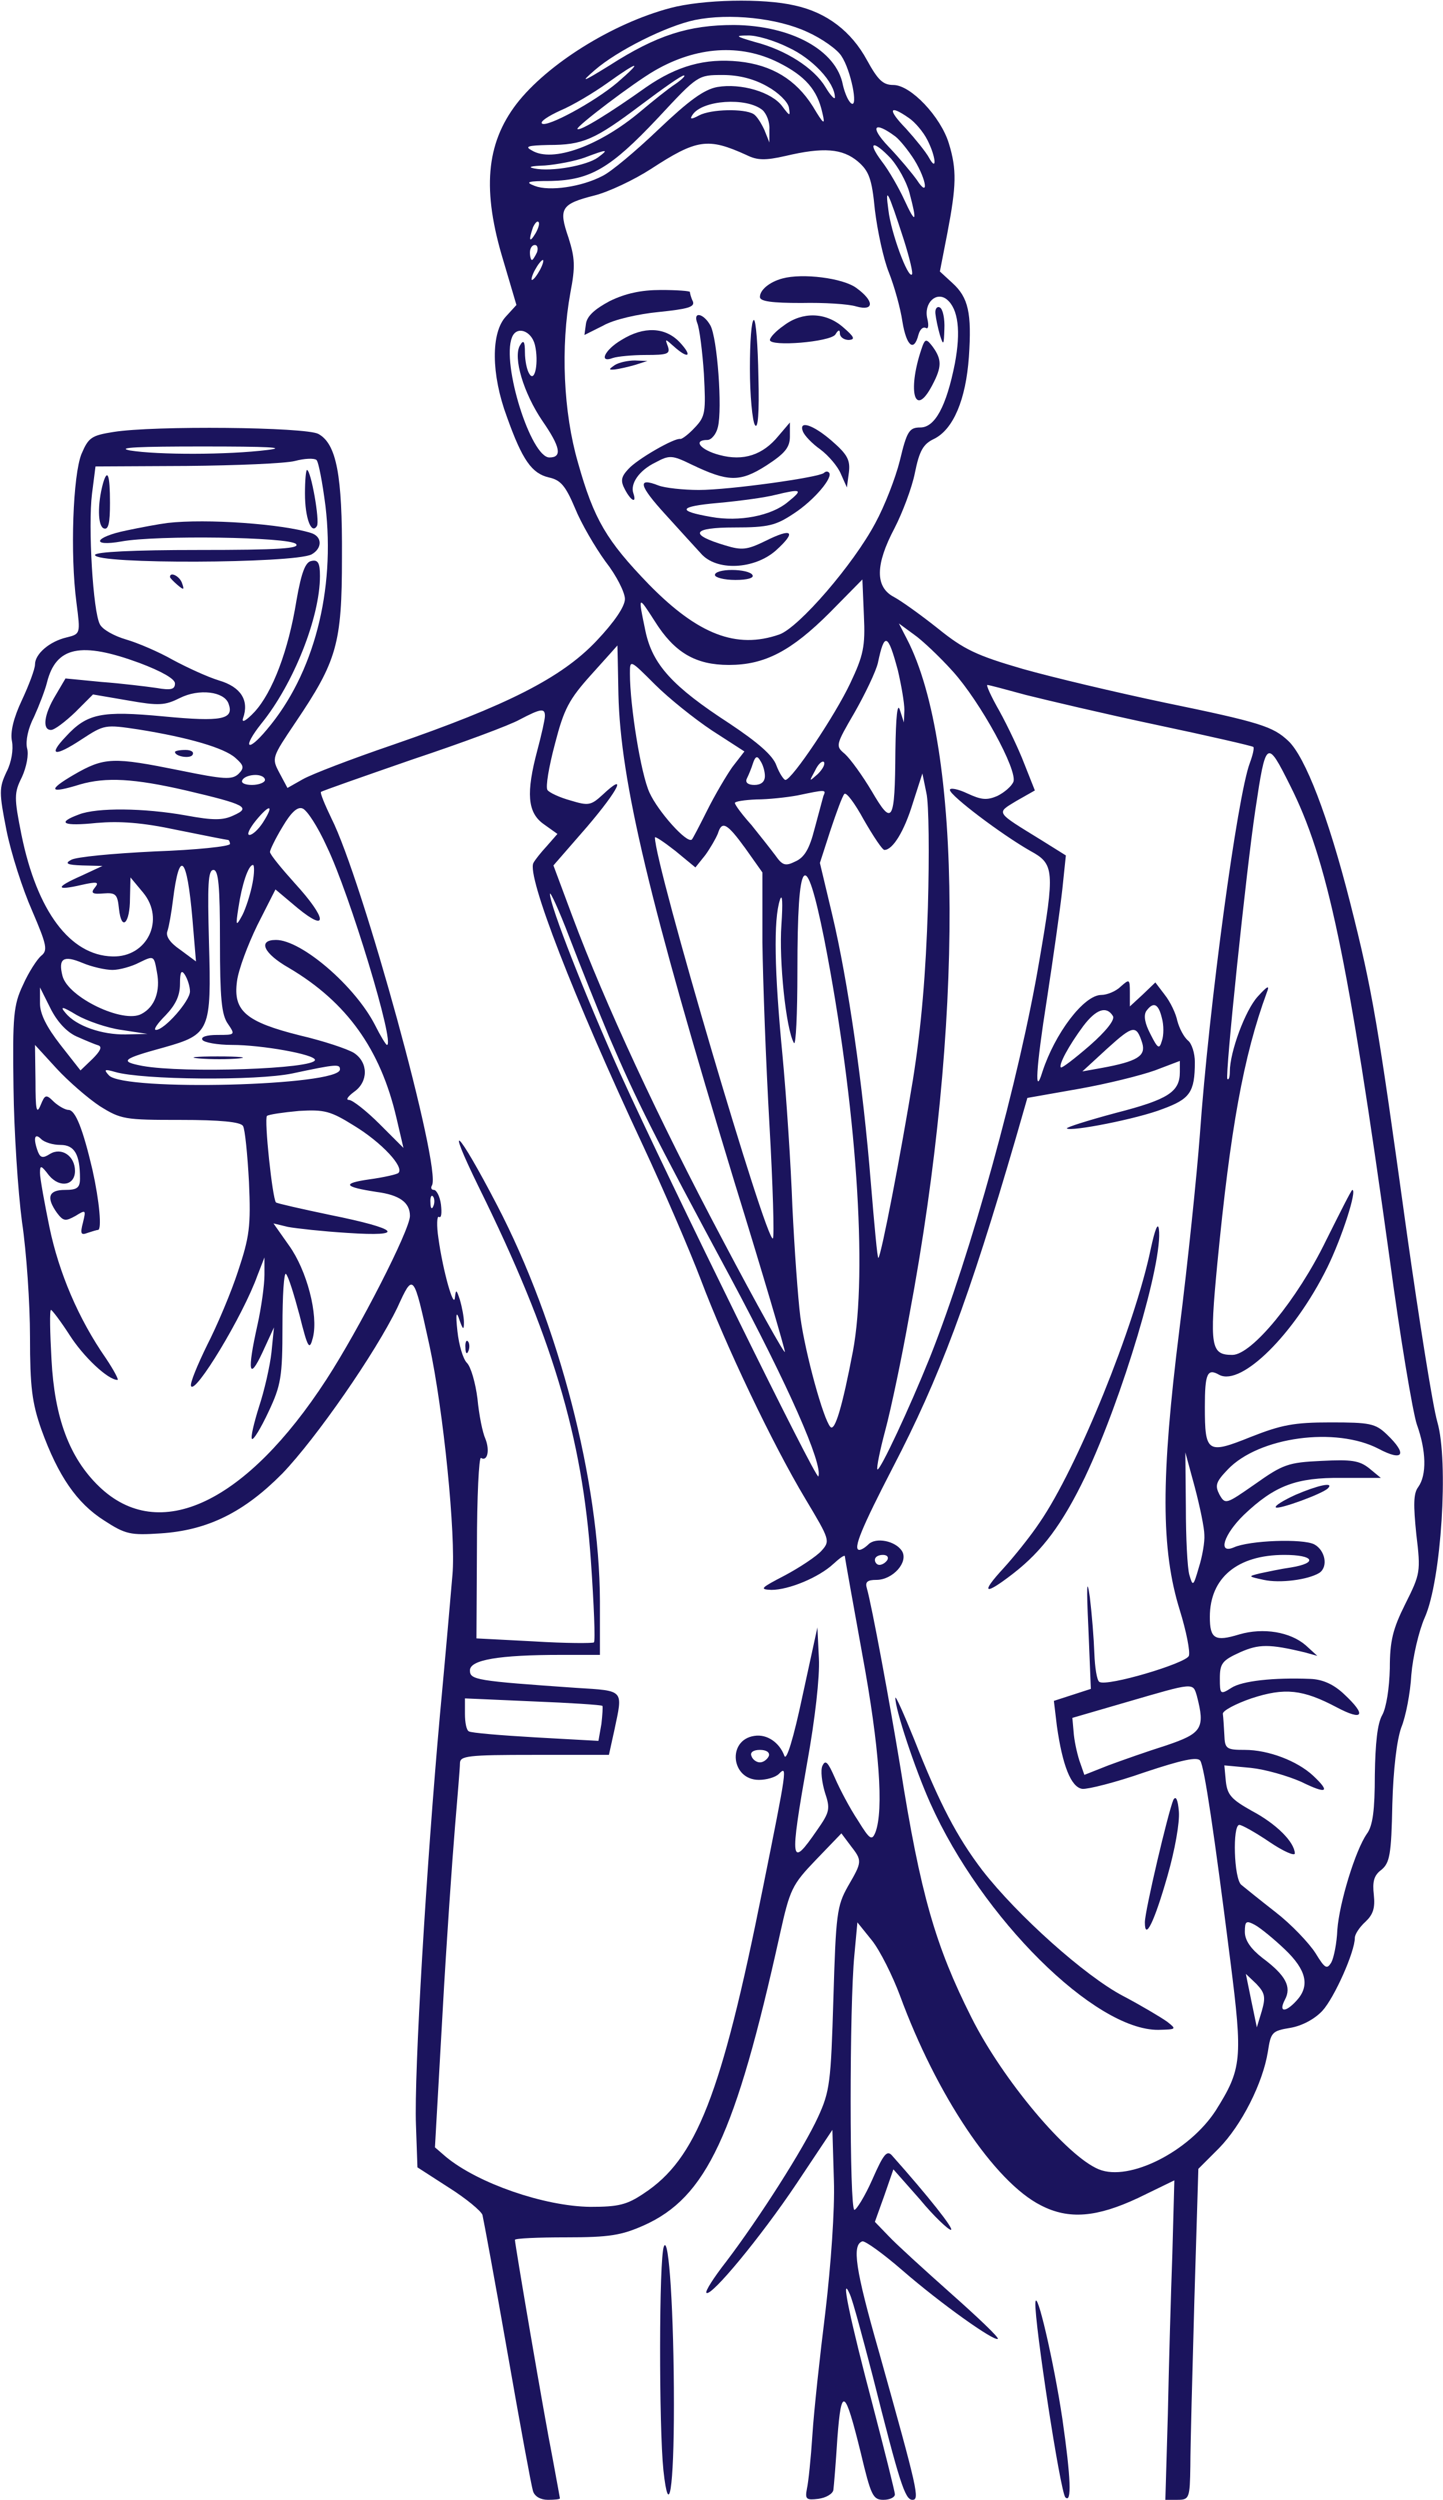 <svg width="127" height="220" viewBox="0 0 127 220" fill="none" xmlns="http://www.w3.org/2000/svg">
<path d="M59.004 0.704C53.856 2.068 48.136 5.676 45.452 9.152C42.768 12.672 42.416 16.764 44.308 22.968L45.452 26.84L44.528 27.852C43.208 29.26 43.208 32.912 44.616 36.696C45.98 40.524 46.816 41.668 48.312 42.02C49.324 42.24 49.764 42.724 50.6 44.704C51.128 46.024 52.36 48.136 53.284 49.412C54.252 50.644 55 52.14 55 52.712C55 53.372 54.076 54.736 52.492 56.408C49.412 59.664 44.616 62.084 34.54 65.56C30.932 66.792 27.368 68.156 26.62 68.596L25.3 69.344L24.596 68.024C23.892 66.704 23.936 66.66 26.004 63.58C29.656 58.168 30.096 56.672 30.096 49.06C30.14 41.8 29.612 39.072 28.028 38.192C26.928 37.576 13.508 37.444 9.988 38.016C8.052 38.324 7.788 38.5 7.172 39.952C6.424 41.8 6.16 48.752 6.732 53.064C7.084 55.792 7.084 55.792 5.852 56.1C4.356 56.452 3.08 57.552 3.08 58.476C3.08 58.872 2.552 60.28 1.936 61.6C1.188 63.184 0.88 64.46 1.056 65.252C1.188 65.956 1.012 67.1 0.572 67.936C-0.088 69.344 -0.088 69.74 0.572 73.084C0.968 75.064 1.98 78.232 2.816 80.124C4.136 83.204 4.224 83.644 3.608 84.128C3.256 84.436 2.508 85.58 2.024 86.68C1.188 88.44 1.1 89.408 1.188 95.7C1.232 99.572 1.584 104.896 1.936 107.536C2.332 110.176 2.64 114.752 2.64 117.656C2.64 122.056 2.816 123.464 3.652 125.84C5.104 129.844 6.732 132.264 9.152 133.804C11.044 135.036 11.484 135.124 14.124 134.948C18.26 134.684 21.472 133.1 24.86 129.668C27.852 126.544 33.044 119.064 34.98 115.06C36.388 111.98 36.388 111.98 37.796 118.404C39.028 124.124 40.128 135.124 39.82 138.6C39.688 140.184 39.204 145.728 38.72 150.92C37.532 164.12 36.432 182.556 36.608 187L36.74 190.74L39.468 192.5C41.008 193.468 42.328 194.568 42.46 194.92C42.548 195.272 43.56 200.728 44.66 207.02C45.76 213.312 46.772 218.812 46.904 219.208C47.036 219.692 47.564 220 48.224 220C48.796 220 49.28 219.956 49.28 219.868C49.28 219.824 48.972 218.196 48.62 216.26C47.916 212.74 45.32 197.516 45.32 197.12C45.32 196.988 47.344 196.9 49.808 196.9C53.636 196.9 54.692 196.724 56.672 195.844C62.172 193.38 64.724 187.924 68.64 170.236C69.52 166.276 69.696 165.88 71.808 163.68L74.052 161.348L74.844 162.404C75.9 163.768 75.9 163.812 74.624 166.012C73.656 167.728 73.568 168.476 73.348 175.868C73.128 183.26 73.04 184.052 71.984 186.34C70.708 189.112 66.836 195.184 63.932 199.012C62.832 200.42 62.04 201.652 62.172 201.784C62.568 202.18 66.968 196.856 70.092 192.192L73.26 187.44L73.392 191.884C73.48 194.48 73.128 199.32 72.644 203.456C72.16 207.328 71.632 212.212 71.5 214.28C71.368 216.348 71.148 218.46 71.016 219.032C70.84 219.956 70.972 220.044 72.028 219.912C72.688 219.824 73.304 219.472 73.348 219.12C73.392 218.768 73.568 216.7 73.7 214.544C74.052 209.968 74.36 210.188 75.768 215.908C76.648 219.604 76.824 220 77.748 220C78.32 220 78.76 219.78 78.76 219.516C78.76 219.296 77.88 215.776 76.824 211.728C74.8 204.072 73.92 199.892 74.8 201.916C75.064 202.488 75.944 205.788 76.824 209.176C79.156 218.416 79.64 220 80.3 220C80.96 220 80.784 219.208 77.396 207.108C75.24 199.584 74.976 197.56 75.9 197.252C76.164 197.208 77.748 198.352 79.42 199.804C82.764 202.708 87.516 206.096 87.824 205.832C87.912 205.7 86.064 203.94 83.732 201.872C81.356 199.76 78.892 197.516 78.232 196.812L77 195.536L77.836 193.204L78.628 190.916L80.96 193.556C82.192 195.052 83.468 196.24 83.688 196.24C84.04 196.24 81.708 193.292 78.496 189.684C78.056 189.2 77.748 189.596 76.78 191.796C76.12 193.292 75.372 194.48 75.196 194.48C74.756 194.48 74.756 176.44 75.196 172.04L75.46 169.18L76.736 170.764C77.44 171.644 78.54 173.844 79.2 175.604C82.412 184.36 87.516 192.016 91.608 194.084C94.072 195.36 96.536 195.14 100.188 193.424L103.356 191.884L103.18 198.352C103.048 201.916 102.872 208.252 102.784 212.432L102.564 220H103.62C104.676 220 104.72 219.868 104.764 217.008C104.764 215.38 104.94 208.868 105.116 202.488L105.468 190.872L107.272 189.068C109.296 187 111.144 183.304 111.584 180.576C111.848 178.86 111.936 178.728 113.564 178.464C114.576 178.288 115.676 177.716 116.38 176.968C117.436 175.824 119.24 171.776 119.24 170.544C119.24 170.236 119.636 169.62 120.164 169.136C120.824 168.52 121.044 167.948 120.912 166.76C120.78 165.616 120.912 165.044 121.572 164.56C122.32 163.944 122.452 163.196 122.54 158.796C122.628 155.672 122.936 153.12 123.332 152.02C123.728 151.052 124.124 148.984 124.212 147.4C124.344 145.816 124.872 143.528 125.4 142.34C126.852 139.084 127.512 128.612 126.5 125.136C126.104 123.772 124.916 116.292 123.816 108.504C121.264 90.068 120.824 87.296 118.8 79.332C116.908 71.896 114.884 66.616 113.388 65.208C112.024 63.932 110.968 63.58 102.432 61.82C98.252 60.94 92.664 59.62 90.024 58.872C85.932 57.684 84.832 57.156 82.544 55.308C81.048 54.12 79.332 52.888 78.672 52.536C77 51.656 77.044 49.676 78.716 46.508C79.42 45.144 80.256 42.944 80.52 41.624C80.916 39.644 81.268 39.072 82.192 38.632C83.908 37.796 85.008 35.156 85.272 31.416C85.536 27.544 85.228 26.18 83.82 24.904L82.72 23.892L83.38 20.504C84.172 16.368 84.216 14.916 83.512 12.628C82.808 10.296 80.168 7.48 78.628 7.48C77.704 7.48 77.264 7.04 76.296 5.28C74.932 2.772 72.776 1.1 69.96 0.484C67.144 -0.176 61.82 -0.044 59.004 0.704ZM71.06 2.816C72.336 3.388 73.7 4.356 74.052 4.928C74.888 6.16 75.548 9.504 74.932 9.108C74.668 8.932 74.36 8.228 74.184 7.48C73.612 4.4 69.608 2.244 64.592 2.2C60.632 2.2 57.816 3.08 53.636 5.764C51.216 7.26 51.04 7.304 52.36 6.16C54.34 4.444 58.652 2.288 61.16 1.76C64.196 1.144 68.42 1.584 71.06 2.816ZM69.388 4.18C71.5 5.148 73.48 7.26 73.48 8.58C73.48 8.8 73.084 8.404 72.644 7.656C71.632 5.984 69.168 4.4 66.44 3.696C64.768 3.212 64.636 3.124 65.78 3.124C66.528 3.08 68.156 3.564 69.388 4.18ZM68.508 5.5C70.884 6.688 71.94 7.92 72.38 9.944C72.644 11.044 72.512 11 71.544 9.372C70.048 6.996 67.936 5.72 65.032 5.412C62.04 5.104 59.576 5.808 56.892 7.656C53.68 9.944 51.04 11.572 50.82 11.352C50.644 11.176 55.792 7.26 57.64 6.204C61.292 4.092 65.164 3.828 68.508 5.5ZM54.34 7.26C52.316 8.976 48.092 11.264 47.696 10.868C47.52 10.692 48.268 10.208 49.324 9.724C50.38 9.284 52.228 8.184 53.46 7.304C56.232 5.324 56.628 5.28 54.34 7.26ZM59.444 7.392C58.828 7.788 57.464 8.888 56.364 9.812C52.756 12.848 48.62 14.344 46.816 13.244C46.156 12.892 46.42 12.804 48.268 12.76C51.304 12.76 52.316 12.32 56.408 9.24C58.344 7.788 60.016 6.6 60.192 6.644C60.368 6.644 60.016 6.996 59.444 7.392ZM67.54 7.612C68.508 8.14 69.344 8.976 69.432 9.46C69.564 10.252 69.52 10.252 68.86 9.372C67.936 8.096 65.208 7.304 63.14 7.656C61.952 7.876 60.632 8.844 57.948 11.396C55.968 13.288 53.768 15.136 53.02 15.488C51.172 16.456 48.356 16.852 47.08 16.368C46.156 16.016 46.42 15.928 48.488 15.928C51.964 15.84 53.724 14.828 57.904 10.384C61.424 6.6 61.424 6.6 63.624 6.6C65.032 6.6 66.396 6.952 67.54 7.612ZM67.1 9.68C67.452 9.988 67.76 10.736 67.716 11.396V12.54L67.276 11.44C67.012 10.868 66.616 10.208 66.308 10.032C65.516 9.548 62.568 9.592 61.512 10.164C60.852 10.516 60.676 10.516 60.94 10.12C61.776 8.8 65.692 8.536 67.1 9.68ZM79.992 10.384C80.52 10.736 81.268 11.616 81.62 12.32C82.368 13.772 82.5 15.224 81.752 13.86C81.488 13.376 80.564 12.232 79.728 11.308C78.1 9.636 78.232 9.152 79.992 10.384ZM78.804 12.012C79.2 12.32 79.948 13.244 80.476 14.08C81.576 15.884 81.752 17.468 80.696 15.84C80.256 15.224 79.156 13.904 78.188 12.892C76.516 11.132 76.912 10.604 78.804 12.012ZM65.692 13.64C66.66 14.124 67.364 14.124 69.124 13.728C72.468 12.936 74.14 13.068 75.504 14.212C76.472 15.048 76.736 15.708 77 18.48C77.22 20.284 77.748 22.792 78.232 23.98C78.716 25.212 79.244 27.104 79.42 28.292C79.772 30.448 80.432 31.02 80.828 29.48C80.96 28.996 81.224 28.732 81.488 28.864C81.708 28.996 81.752 28.644 81.62 28.072C81.268 26.664 82.412 25.608 83.336 26.356C84.348 27.192 84.568 29.172 84.04 31.988C83.292 35.772 82.28 37.62 81.004 37.62C80.036 37.62 79.816 37.928 79.2 40.524C78.804 42.108 77.836 44.572 77.044 46.024C75.108 49.676 70.312 55.22 68.596 55.836C64.812 57.156 61.424 55.836 57.112 51.436C53.372 47.564 52.272 45.716 50.864 40.7C49.588 36.3 49.324 30.536 50.204 25.74C50.644 23.452 50.6 22.704 50.028 20.9C49.148 18.348 49.368 17.952 52.316 17.204C53.548 16.896 55.792 15.84 57.288 14.872C61.336 12.232 62.304 12.1 65.692 13.64ZM78.408 13.948C79.024 14.652 79.772 15.972 80.036 16.94C80.74 19.58 80.608 19.8 79.596 17.6C79.112 16.544 78.232 15.004 77.616 14.212C76.296 12.452 76.824 12.276 78.408 13.948ZM52.624 13.86C51.656 14.564 48.576 15.136 47.036 14.828C46.376 14.696 46.728 14.608 47.96 14.564C49.06 14.476 50.644 14.168 51.48 13.86C53.46 13.112 53.636 13.112 52.624 13.86ZM79.552 21.12C80.036 22.66 80.388 24.068 80.256 24.156C79.904 24.508 78.408 20.46 78.188 18.48C77.88 16.28 78.144 16.764 79.552 21.12ZM47.124 20.548C46.596 21.428 46.508 21.164 46.904 20.02C47.08 19.624 47.3 19.404 47.388 19.536C47.52 19.624 47.388 20.108 47.124 20.548ZM47.256 22.22C47.08 22.572 46.904 22.88 46.816 22.88C46.728 22.88 46.64 22.572 46.64 22.22C46.64 21.868 46.816 21.56 47.08 21.56C47.3 21.56 47.388 21.868 47.256 22.22ZM47.52 23.76C47.256 24.244 46.948 24.64 46.816 24.64C46.728 24.64 46.816 24.244 47.08 23.76C47.344 23.276 47.652 22.88 47.784 22.88C47.872 22.88 47.784 23.276 47.52 23.76ZM47.08 30.36C47.432 31.856 47.08 33.704 46.596 32.912C46.376 32.604 46.2 31.724 46.2 31.02C46.2 30.008 46.068 29.876 45.76 30.404C45.144 31.46 46.068 34.584 47.74 37.048C49.324 39.336 49.5 40.26 48.356 40.26C46.728 40.26 44.132 32.032 45.056 29.7C45.452 28.644 46.772 29.084 47.08 30.36ZM23.54 39.6C20.02 40.04 13.904 40.04 11.44 39.644C10.12 39.38 12.32 39.292 17.82 39.292C23.584 39.292 25.344 39.38 23.54 39.6ZM28.644 44.528C29.524 51.964 27.632 59.312 23.496 64.196C21.736 66.308 21.296 65.824 23.012 63.668C25.828 60.192 28.16 54.34 28.16 50.688C28.16 49.544 27.984 49.236 27.412 49.368C26.884 49.456 26.532 50.336 26.092 52.844C25.388 57.244 23.98 60.94 22.396 62.656C21.692 63.404 21.252 63.668 21.384 63.228C21.956 61.644 21.208 60.456 19.272 59.884C18.26 59.576 16.456 58.74 15.224 58.08C13.992 57.376 12.144 56.584 11.088 56.276C10.032 55.968 9.02 55.396 8.8 54.956C8.184 53.9 7.744 46.288 8.096 43.472L8.404 41.052L16.412 41.008C20.812 40.964 25.124 40.788 25.96 40.568C26.796 40.348 27.632 40.304 27.852 40.48C28.028 40.612 28.38 42.46 28.644 44.528ZM74.844 60.104C73.524 62.92 69.696 68.64 69.124 68.64C68.992 68.64 68.596 68.068 68.332 67.364C68.024 66.484 66.704 65.34 64.196 63.668C59.18 60.412 57.42 58.476 56.804 55.528C56.144 52.36 56.144 52.36 57.64 54.692C59.356 57.42 61.204 58.52 64.152 58.52C67.32 58.52 69.652 57.288 73.04 53.9L75.9 50.996L76.032 54.164C76.164 56.892 75.988 57.684 74.844 60.104ZM83.864 59.092C86.284 61.776 89.584 67.804 89.188 68.816C89.012 69.212 88.396 69.74 87.78 70.048C86.856 70.444 86.372 70.4 85.14 69.828C84.304 69.432 83.6 69.3 83.6 69.52C83.6 70.004 88.132 73.436 90.684 74.888C92.796 76.032 92.84 76.604 91.476 84.524C89.716 94.952 85.448 110.396 81.84 119.46C80.036 123.948 77.44 129.492 77.22 129.316C77.132 129.184 77.44 127.644 77.924 125.84C78.408 124.036 79.376 119.46 80.036 115.72C84.832 90.156 84.744 65.736 79.816 56.232L79.112 54.868L80.432 55.836C81.136 56.32 82.72 57.816 83.864 59.092ZM79.024 59.004C79.332 60.324 79.596 61.864 79.596 62.48L79.552 63.58L79.2 62.48C78.98 61.776 78.848 63.052 78.804 66.088C78.76 72.424 78.54 72.732 76.736 69.652C75.9 68.244 74.844 66.792 74.36 66.352C73.524 65.648 73.524 65.604 75.24 62.656C76.164 61.028 77.088 59.092 77.264 58.344C77.836 55.616 78.144 55.704 79.024 59.004ZM54.428 61.116C54.604 68.728 57.156 79.42 64.636 104.016C67.1 111.98 69.08 118.712 69.08 118.976C69.08 119.24 66.616 114.84 63.624 109.164C57.948 98.472 53.24 88.308 50.38 80.652L48.708 76.164L51.656 72.776C54.472 69.476 55.264 67.848 53.02 69.96C52.008 70.884 51.788 70.928 50.204 70.444C49.236 70.18 48.312 69.74 48.18 69.52C48.004 69.256 48.312 67.452 48.84 65.472C49.632 62.392 50.072 61.556 52.052 59.356C53.328 57.948 54.34 56.804 54.34 56.804C54.34 56.76 54.384 58.696 54.428 61.116ZM12.276 58.344C14.256 59.092 15.4 59.752 15.4 60.148C15.4 60.676 15.048 60.764 13.772 60.544C12.848 60.412 10.692 60.148 8.932 60.016L5.764 59.708L4.884 61.204C3.872 62.876 3.696 64.24 4.488 64.24C4.796 64.24 5.72 63.536 6.6 62.7L8.184 61.116L11.264 61.644C13.992 62.128 14.52 62.084 15.84 61.424C17.512 60.588 19.712 60.852 20.108 61.908C20.636 63.316 19.536 63.536 14.432 63.052C8.888 62.524 7.656 62.788 5.764 64.856C4.18 66.528 4.84 66.616 7.172 65.076C9.196 63.756 9.24 63.756 12.188 64.196C16.588 64.9 19.756 65.824 20.724 66.704C21.472 67.364 21.516 67.584 20.988 68.112C20.416 68.64 19.712 68.596 15.84 67.804C9.944 66.616 9.196 66.616 6.468 68.2C4.136 69.564 4.356 69.872 7.04 69.036C9.328 68.376 11.792 68.508 16.368 69.564C21.604 70.796 22.132 71.06 20.548 71.764C19.624 72.204 18.744 72.204 16.368 71.764C12.672 71.104 8.536 71.06 6.952 71.676C4.928 72.424 5.544 72.732 8.492 72.424C10.516 72.248 12.496 72.38 15.576 73.04C17.952 73.524 19.976 73.92 20.064 73.92C20.152 73.92 20.24 74.096 20.24 74.272C20.24 74.492 17.248 74.8 13.596 74.932C9.944 75.108 6.644 75.416 6.248 75.68C5.676 75.988 5.896 76.12 7.26 76.164L9.02 76.208L7.128 77.088C4.84 78.1 4.884 78.408 7.172 77.88C8.536 77.572 8.756 77.616 8.36 78.1C7.964 78.584 8.096 78.716 9.108 78.628C10.208 78.54 10.34 78.716 10.472 79.992C10.692 82.016 11.44 81.268 11.44 79.068L11.484 77.22L12.584 78.54C14.564 80.916 12.98 84.26 9.9 84.172C6.16 84.084 3.256 80.168 1.892 73.48C1.232 70.18 1.232 69.784 1.936 68.376C2.332 67.496 2.552 66.396 2.376 65.824C2.244 65.208 2.464 64.108 2.992 63.096C3.432 62.128 3.96 60.764 4.136 60.06C4.928 56.892 7.128 56.452 12.276 58.344ZM62.656 64.284L65.516 66.132L64.46 67.496C63.932 68.244 62.92 69.96 62.26 71.28C61.6 72.6 60.984 73.788 60.896 73.876C60.5 74.316 57.904 71.412 57.156 69.74C56.408 68.112 55.44 62.128 55.44 59.268C55.44 58.036 55.44 58.036 57.64 60.236C58.828 61.424 61.072 63.228 62.656 64.284ZM90.288 61.16C92.048 61.6 97.24 62.832 101.816 63.8C106.392 64.768 110.22 65.648 110.308 65.736C110.396 65.824 110.264 66.44 110 67.144C108.9 70.048 106.392 88.616 105.6 99.88C105.336 103.4 104.544 111.1 103.796 117.04C102.168 130.064 102.168 136.356 103.84 141.724C104.412 143.572 104.764 145.376 104.632 145.728C104.368 146.388 97.416 148.456 96.756 148.016C96.536 147.884 96.36 146.74 96.316 145.508C96.272 144.232 96.096 142.032 95.92 140.58C95.656 138.732 95.612 139.524 95.788 143.264L96.008 148.632L94.38 149.16L92.752 149.688L93.016 151.888C93.5 155.32 94.248 157.3 95.26 157.432C95.744 157.476 98.208 156.86 100.716 155.98C104.016 154.88 105.424 154.572 105.644 154.968C105.996 155.54 106.832 161.084 108.284 172.568C109.384 181.236 109.296 182.072 107.008 185.724C104.676 189.332 99.396 192.016 96.712 190.916C93.896 189.772 88.22 182.996 85.492 177.54C82.324 171.248 81.004 166.672 79.244 155.54C78.32 149.908 76.736 141.328 76.296 139.788C76.12 139.216 76.34 139.04 77.132 139.04C78.584 139.04 79.992 137.456 79.376 136.488C78.804 135.608 77.088 135.256 76.428 135.916C76.164 136.18 75.812 136.4 75.636 136.4C75.02 136.4 75.856 134.42 78.584 129.14C82.676 121.264 85.228 114.488 89.408 100.144L90.42 96.624L94.908 95.832C97.416 95.392 100.408 94.644 101.64 94.204L103.84 93.368V94.336C103.84 96.096 102.828 96.756 98.208 97.944C95.744 98.604 93.808 99.22 93.896 99.308C94.204 99.616 100.1 98.472 102.344 97.592C104.72 96.712 105.16 96.14 105.16 93.456C105.16 92.708 104.896 91.828 104.544 91.564C104.192 91.256 103.796 90.508 103.62 89.848C103.488 89.188 103.004 88.176 102.52 87.56L101.684 86.46L100.584 87.516L99.44 88.572V87.34C99.44 86.152 99.396 86.152 98.648 86.812C98.208 87.252 97.416 87.56 96.932 87.56C95.392 87.56 92.84 90.948 91.74 94.336C91.036 96.624 91.168 94.072 92.136 87.956C92.708 84.216 93.324 79.86 93.5 78.232L93.808 75.284L91.696 73.964C87.56 71.412 87.648 71.588 89.452 70.488L91.08 69.564L90.156 67.232C89.672 65.956 88.66 63.844 87.956 62.568C87.252 61.336 86.768 60.28 86.9 60.28C87.032 60.28 88.528 60.676 90.288 61.16ZM47.96 63.008C47.96 63.316 47.652 64.68 47.3 66C46.288 69.784 46.42 71.5 47.828 72.512L49.06 73.392L48.136 74.448C47.608 75.02 47.08 75.68 46.948 75.944C46.332 77.044 50.468 87.736 56.584 100.804C58.432 104.764 60.72 110.088 61.688 112.64C63.844 118.36 67.98 127.072 70.884 131.912C73.04 135.52 73.084 135.608 72.292 136.488C71.852 136.972 70.4 137.94 69.08 138.644C66.968 139.744 66.792 139.876 67.892 139.92C69.432 139.92 72.072 138.82 73.348 137.632C73.92 137.104 74.36 136.796 74.36 136.972C74.36 137.104 75.064 141.02 75.9 145.64C77.396 153.736 77.792 159.324 77.044 161.26C76.736 162.008 76.56 161.92 75.504 160.204C74.8 159.148 73.92 157.476 73.48 156.464C72.864 155.056 72.644 154.836 72.38 155.408C72.204 155.804 72.336 156.86 72.6 157.74C73.084 159.192 73.04 159.456 71.896 161.084C69.564 164.472 69.476 163.988 71.06 155.012C71.72 151.36 72.16 147.576 72.072 145.948L71.94 143.22L70.62 149.292C69.828 153.032 69.212 155.012 69.036 154.528C68.596 153.34 67.496 152.592 66.396 152.768C63.976 153.12 64.328 156.64 66.792 156.64C67.452 156.64 68.244 156.42 68.552 156.112C69.3 155.364 69.3 155.452 67.1 166.364C63.492 184.36 61.292 189.992 56.672 193.028C55.176 194.04 54.428 194.216 51.964 194.216C47.916 194.172 42.064 192.148 39.248 189.816L38.28 188.98L38.94 177.32C39.292 170.896 39.82 163.46 40.04 160.82C40.26 158.136 40.48 155.628 40.48 155.188C40.48 154.528 41.096 154.44 47.036 154.44H53.592L54.076 152.24C54.824 148.676 55 148.808 50.732 148.544C41.888 147.928 41.36 147.84 41.36 147.004C41.36 146.08 43.868 145.64 49.412 145.64H52.8V140.888C52.756 130.372 49.192 116.512 43.736 106.04C40.304 99.44 39.072 98.208 42.152 104.5C48.576 117.524 51.26 126.456 52.008 137.412C52.272 141.196 52.404 144.408 52.272 144.54C52.184 144.628 49.808 144.628 46.992 144.452L41.932 144.188L41.976 136.18C41.976 131.736 42.152 128.216 42.328 128.304C42.9 128.656 43.12 127.644 42.724 126.632C42.46 126.06 42.152 124.476 42.02 123.068C41.844 121.704 41.448 120.296 41.096 119.944C40.744 119.592 40.392 118.36 40.26 117.172C40.084 115.588 40.172 115.324 40.436 116.16C40.744 117.04 40.832 117.084 40.832 116.38C40.832 115.896 40.656 115.016 40.48 114.4C40.172 113.476 40.128 113.432 40.04 114.18C39.952 115.28 38.984 111.848 38.588 108.988C38.412 107.844 38.456 106.964 38.632 107.096C38.852 107.228 38.896 106.744 38.808 105.996C38.72 105.292 38.412 104.72 38.192 104.72C37.972 104.72 37.884 104.544 38.016 104.324C38.896 102.916 31.9 77.44 29.172 72.028C28.6 70.84 28.16 69.784 28.248 69.696C28.336 69.608 31.988 68.332 36.3 66.836C40.656 65.384 44.924 63.8 45.76 63.316C47.608 62.348 47.96 62.304 47.96 63.008ZM113.52 69.08C116.82 75.592 118.624 84.172 122.32 110.88C123.244 117.788 124.344 124.3 124.696 125.356C125.532 127.688 125.576 129.8 124.828 130.856C124.388 131.428 124.388 132.44 124.652 135.036C125.048 138.336 125.004 138.512 123.684 141.152C122.584 143.352 122.32 144.408 122.32 146.828C122.276 148.588 122.012 150.26 121.66 150.92C121.22 151.668 121.044 153.428 121 156.2C121 159.28 120.824 160.688 120.296 161.392C119.284 162.844 117.876 167.464 117.7 169.84C117.656 170.984 117.392 172.304 117.172 172.7C116.776 173.36 116.6 173.228 115.764 171.864C115.192 170.984 113.652 169.356 112.288 168.3C110.88 167.2 109.516 166.1 109.252 165.88C108.592 165.352 108.46 160.6 109.076 160.6C109.296 160.6 110.484 161.26 111.716 162.096C112.948 162.932 113.96 163.372 113.96 163.108C113.916 162.096 112.332 160.512 110.176 159.368C108.372 158.356 108.02 157.96 107.888 156.772L107.756 155.364L110.088 155.584C111.364 155.716 113.344 156.288 114.532 156.816C116.776 157.916 117.128 157.74 115.588 156.288C114.18 154.968 111.628 154 109.56 154C107.932 154 107.8 153.912 107.756 152.68C107.712 151.932 107.668 151.14 107.624 150.832C107.58 150.568 108.724 149.952 110.132 149.468C113.08 148.5 114.664 148.676 117.656 150.26C119.988 151.492 120.296 150.964 118.316 149.116C117.392 148.236 116.424 147.796 115.324 147.752C112.112 147.62 109.296 147.928 108.372 148.544C107.404 149.16 107.36 149.116 107.36 147.708C107.36 146.388 107.58 146.124 109.12 145.42C110.792 144.672 111.716 144.672 114.84 145.42L115.94 145.728L114.928 144.804C113.564 143.616 111.188 143.22 109.076 143.836C106.92 144.496 106.48 144.232 106.48 142.296C106.48 138.864 108.9 136.84 113.036 136.84C115.632 136.84 116.028 137.544 113.652 137.94C112.728 138.072 111.496 138.336 110.88 138.468C109.824 138.732 109.824 138.732 111.232 139.04C112.64 139.348 115.104 139.04 116.116 138.424C116.908 137.896 116.644 136.444 115.676 135.916C114.664 135.388 109.956 135.564 108.592 136.18C107.14 136.796 107.712 135.036 109.472 133.32C112.2 130.724 114.092 130.02 118.096 130.064H121.528L120.516 129.228C119.636 128.524 118.932 128.436 116.292 128.568C113.388 128.7 112.904 128.876 110.484 130.592C107.888 132.396 107.844 132.44 107.316 131.516C106.92 130.724 107.008 130.416 108.064 129.316C110.792 126.456 117.568 125.532 121.352 127.512C123.508 128.656 123.904 127.996 122.056 126.236C121.044 125.268 120.56 125.18 117.084 125.18C113.872 125.18 112.772 125.4 110.088 126.456C106.26 127.996 106.04 127.864 106.04 123.816C106.04 120.868 106.26 120.384 107.316 121C109.296 122.012 113.96 117.348 116.82 111.54C118.096 108.944 119.46 104.72 119.02 104.72C118.932 104.72 117.92 106.744 116.688 109.208C114.18 114.356 110.176 119.24 108.46 119.24C106.568 119.24 106.436 118.536 107.14 111.188C108.284 99.396 109.428 92.972 111.496 87.34C111.76 86.68 111.584 86.724 110.704 87.692C109.604 88.88 108.24 92.576 108.24 94.292C108.24 94.776 108.152 95.084 108.02 94.952C107.8 94.732 109.692 76.516 110.484 71.28C111.408 65.076 111.496 65.032 113.52 69.08ZM67.32 68.288C67.32 68.816 66.968 69.08 66.396 69.08C65.824 69.08 65.56 68.86 65.736 68.508C65.868 68.244 66.132 67.628 66.264 67.188C66.484 66.528 66.66 66.484 66.924 66.968C67.144 67.276 67.32 67.892 67.32 68.288ZM71.984 68.112C71.192 68.816 71.192 68.816 71.72 67.848C71.984 67.276 72.336 66.924 72.512 67.056C72.644 67.232 72.424 67.672 71.984 68.112ZM23.32 68.64C23.32 68.86 22.792 69.08 22.176 69.08C21.56 69.08 21.164 68.904 21.34 68.64C21.472 68.376 22 68.2 22.484 68.2C22.924 68.2 23.32 68.376 23.32 68.64ZM81.664 79.86C81.488 85.58 81.092 90.376 80.344 95.04C79.288 101.508 77.572 110.44 77.308 110.704C77.22 110.792 76.956 107.844 76.648 104.148C75.944 95.392 74.624 86.328 73.26 80.564L72.16 75.944L73.084 73.084C73.612 71.5 74.14 70.048 74.316 69.872C74.492 69.696 75.24 70.708 76.032 72.16C76.868 73.612 77.66 74.8 77.836 74.8C78.584 74.8 79.596 73.128 80.344 70.664L81.18 68.068L81.532 69.784C81.752 70.708 81.796 75.24 81.664 79.86ZM72.468 70.048C72.38 70.356 72.028 71.676 71.676 72.996C71.236 74.712 70.796 75.46 70.004 75.812C69.124 76.252 68.86 76.164 68.244 75.284C67.848 74.756 66.88 73.524 66.132 72.6C65.34 71.72 64.68 70.84 64.68 70.664C64.68 70.532 65.516 70.4 66.572 70.356C67.584 70.356 69.212 70.18 70.18 70.004C72.688 69.476 72.732 69.476 72.468 70.048ZM23.144 72.38C22.748 72.996 22.22 73.48 21.956 73.48C21.692 73.48 21.956 72.908 22.528 72.204C23.76 70.708 24.156 70.796 23.144 72.38ZM28.776 74.536C30.756 78.628 34.804 91.96 34.056 91.96C33.968 91.96 33.484 91.168 33 90.2C31.24 86.768 26.532 82.72 24.288 82.72C22.66 82.72 23.188 83.908 25.432 85.184C30.492 88.176 33.484 92.312 34.892 98.384L35.508 101.024L33.396 98.912C32.252 97.768 31.02 96.8 30.712 96.8C30.404 96.8 30.624 96.492 31.152 96.096C32.428 95.216 32.428 93.5 31.152 92.664C30.58 92.312 28.468 91.608 26.4 91.124C21.648 89.936 20.504 88.968 20.856 86.372C20.988 85.316 21.824 83.116 22.66 81.4L24.244 78.276L26.18 79.904C28.908 82.148 28.776 80.828 25.96 77.748C24.772 76.428 23.76 75.196 23.76 74.976C23.76 74.8 24.244 73.788 24.86 72.776C25.608 71.5 26.18 70.972 26.62 71.148C27.016 71.28 27.984 72.776 28.776 74.536ZM65.604 74.668L67.1 76.78V82.94C67.144 86.328 67.408 93.544 67.716 98.912C68.024 104.324 68.156 108.856 68.024 108.988C67.496 109.516 57.64 76.12 57.64 73.7C57.64 73.568 58.432 74.096 59.444 74.888L61.204 76.34L62.084 75.24C62.524 74.624 63.008 73.788 63.184 73.348C63.536 72.204 63.976 72.424 65.604 74.668ZM16.94 80.916L17.248 84.612L15.884 83.6C14.916 82.94 14.564 82.368 14.74 81.928C14.872 81.532 15.092 80.3 15.224 79.2C15.796 74.624 16.456 75.328 16.94 80.916ZM22.22 77.748C22.044 78.672 21.648 79.904 21.34 80.52C20.768 81.576 20.724 81.532 20.988 79.86C21.296 77.792 21.868 76.12 22.264 76.12C22.396 76.12 22.396 76.868 22.22 77.748ZM19.36 82.852C19.36 87.824 19.492 89.32 20.064 90.112C20.724 91.08 20.68 91.08 19.14 91.08C18.172 91.08 17.644 91.256 17.82 91.52C17.952 91.74 19.14 91.96 20.416 91.96C23.056 91.96 27.72 92.796 27.72 93.28C27.72 94.072 16.192 94.468 12.54 93.808C10.472 93.412 10.736 93.192 14.432 92.18C18.48 91.036 18.612 90.728 18.392 82.94C18.26 77.88 18.304 76.56 18.788 76.56C19.228 76.56 19.36 77.968 19.36 82.852ZM72.556 82.72C75.372 97.152 76.384 111.936 75.064 118.932C74.14 123.772 73.48 126.016 73.084 125.576C72.468 124.916 70.884 119.152 70.444 115.94C70.224 114.224 69.916 109.868 69.74 106.216C69.608 102.564 69.212 96.492 68.86 92.796C68.156 85.492 68.068 80.96 68.64 79.2C68.86 78.54 68.904 79.464 68.772 81.4C68.552 84.524 69.168 90.552 69.872 91.784C70.048 92.092 70.18 89.232 70.18 85.448C70.18 75.196 70.884 74.36 72.556 82.72ZM53.636 91.3C56.056 96.932 57.42 99.66 64.284 112.42C69.344 121.88 72.424 128.832 72.028 129.932C71.896 130.416 58.96 104.104 54.604 94.512C51.48 87.56 48.4 79.684 48.4 78.672C48.4 78.364 49.192 80.08 50.116 82.5C51.04 84.92 52.624 88.88 53.636 91.3ZM9.9 85.36C10.516 85.36 11.616 85.052 12.276 84.7C13.552 84.084 13.552 84.084 13.816 85.58C14.124 87.208 13.64 88.616 12.452 89.232C10.868 90.112 5.984 87.78 5.5 85.888C5.104 84.348 5.588 84.04 7.26 84.744C8.096 85.096 9.284 85.36 9.9 85.36ZM16.72 87.252C16.72 88.088 14.476 90.64 13.728 90.64C13.464 90.64 13.86 90.068 14.564 89.364C15.444 88.44 15.84 87.648 15.84 86.592C15.84 85.492 15.972 85.316 16.28 85.8C16.5 86.152 16.72 86.812 16.72 87.252ZM6.732 91.212C7.524 91.564 8.36 91.916 8.668 92.004C9.02 92.136 8.8 92.532 8.14 93.192L7.084 94.204L5.324 91.96C4.092 90.376 3.52 89.232 3.52 88.308V86.9L4.444 88.748C5.016 89.892 5.852 90.816 6.732 91.212ZM10.692 90.64L12.98 90.992L11.088 91.036C8.976 91.08 6.688 90.288 5.764 89.144C5.236 88.528 5.5 88.572 6.732 89.32C7.656 89.848 9.416 90.464 10.692 90.64ZM102.256 89.584C102.432 90.2 102.432 91.124 102.256 91.608C102.036 92.356 101.904 92.312 101.244 90.992C100.76 90.068 100.628 89.364 100.892 88.968C101.508 88.132 101.948 88.308 102.256 89.584ZM97.944 89.408C98.164 89.716 97.372 90.728 95.92 92.004C94.6 93.148 93.456 94.028 93.368 93.94C93.148 93.72 94.072 92.004 95.348 90.288C96.448 88.836 97.372 88.484 97.944 89.408ZM100.54 91.828C100.848 92.928 100.1 93.412 96.976 93.984L95.26 94.292L97.46 92.268C99.748 90.2 100.012 90.156 100.54 91.828ZM8.756 97.328C10.648 98.516 10.956 98.56 15.884 98.56C19.404 98.56 21.164 98.736 21.384 99.088C21.56 99.352 21.78 101.596 21.912 104.016C22.088 107.932 21.956 108.856 20.944 111.892C20.328 113.784 19.096 116.688 18.216 118.404C17.38 120.12 16.72 121.704 16.808 121.968C17.116 122.848 21.384 115.808 22.66 112.244L23.276 110.66V112.2C23.276 113.036 23.012 115.016 22.66 116.6C21.736 120.736 21.912 121.572 23.1 119.02L24.112 116.82L23.892 119.02C23.76 120.208 23.276 122.364 22.792 123.816C22.352 125.224 22.044 126.5 22.176 126.632C22.308 126.764 22.968 125.664 23.628 124.256C24.728 121.924 24.86 121.176 24.86 116.732C24.86 114.004 24.992 111.936 25.168 112.112C25.388 112.332 25.872 113.916 26.356 115.72C27.104 118.712 27.236 118.888 27.544 117.7C28.028 115.72 27.016 111.804 25.432 109.604L24.068 107.668L25.344 107.976C26.048 108.108 28.424 108.372 30.58 108.504C35.816 108.856 35.156 108.152 29.04 106.92C26.532 106.392 24.376 105.908 24.288 105.82C23.98 105.512 23.232 98.472 23.496 98.208C23.672 98.076 24.904 97.9 26.312 97.768C28.556 97.636 29.084 97.768 31.196 99.088C33.572 100.54 35.596 102.696 35.068 103.224C34.936 103.356 33.748 103.62 32.472 103.796C30.052 104.148 30.272 104.456 33.132 104.896C35.156 105.16 36.08 105.82 36.08 107.008C36.08 108.24 31.592 116.996 28.732 121.396C21.648 132.308 13.992 135.916 8.712 130.812C6.116 128.304 4.796 124.784 4.532 119.636C4.4 117.26 4.356 115.28 4.488 115.28C4.576 115.28 5.324 116.248 6.116 117.48C7.348 119.416 9.504 121.44 10.34 121.44C10.472 121.44 10.032 120.604 9.328 119.548C6.908 116.072 5.192 112.024 4.356 108.02C3.916 105.864 3.52 103.708 3.52 103.224C3.52 102.52 3.608 102.52 4.312 103.444C5.28 104.588 6.6 104.324 6.6 103.048C6.6 101.728 5.412 100.936 4.4 101.552C3.784 101.948 3.564 101.904 3.344 101.376C2.904 100.188 3.036 99.66 3.608 100.232C3.916 100.54 4.664 100.76 5.324 100.76C6.556 100.76 7.04 101.596 7.04 103.708C7.04 104.544 6.776 104.72 5.72 104.72C4.268 104.72 4.048 105.38 5.016 106.744C5.588 107.492 5.764 107.492 6.644 107.008C7.568 106.436 7.568 106.48 7.304 107.58C7.04 108.592 7.128 108.724 7.7 108.504C8.096 108.372 8.536 108.24 8.624 108.24C8.976 108.24 8.756 105.732 8.14 102.96C7.304 99.396 6.644 97.68 6.028 97.68C5.764 97.68 5.192 97.372 4.752 96.976C4.048 96.272 3.96 96.316 3.564 97.284C3.212 98.12 3.124 97.636 3.124 95.172L3.08 91.96L4.972 94.028C5.984 95.128 7.7 96.624 8.756 97.328ZM29.92 94.116C29.92 95.568 10.912 96.052 9.592 94.644C9.108 94.116 9.196 94.072 10.12 94.336C12.496 95.04 22.616 95.128 25.74 94.468C29.656 93.632 29.92 93.632 29.92 94.116ZM38.148 106.128C38.016 106.48 37.884 106.348 37.884 105.864C37.84 105.38 37.972 105.116 38.104 105.292C38.236 105.424 38.28 105.82 38.148 106.128ZM105.996 135.08C106.04 135.696 105.82 136.972 105.512 137.94C105.028 139.612 104.984 139.656 104.676 138.6C104.5 137.984 104.368 135.3 104.368 132.66L104.324 127.82L105.16 130.9C105.6 132.572 105.996 134.464 105.996 135.08ZM78.1 137.28C77.968 137.5 77.66 137.72 77.396 137.72C77.176 137.72 77 137.5 77 137.28C77 137.016 77.308 136.84 77.704 136.84C78.056 136.84 78.232 137.016 78.1 137.28ZM105.336 149.248C106.084 152.108 105.776 152.548 102.652 153.604C100.98 154.132 98.736 154.924 97.548 155.364L95.436 156.2L95.084 155.188C94.864 154.616 94.6 153.472 94.512 152.68L94.38 151.184L99.22 149.776C105.116 148.06 104.984 148.06 105.336 149.248ZM53.02 150.128C53.064 150.216 53.02 150.92 52.932 151.712L52.668 153.208L47.124 152.9C44.088 152.724 41.448 152.504 41.272 152.372C41.052 152.284 40.92 151.58 40.92 150.832V149.468L46.904 149.732C50.204 149.864 52.932 150.04 53.02 150.128ZM67.672 154.528C67.54 154.836 67.188 155.1 66.88 155.1C66.572 155.1 66.22 154.836 66.132 154.528C66 154.22 66.308 154 66.88 154C67.452 154 67.76 154.22 67.672 154.528ZM113.08 171.556C114.972 173.36 115.324 174.768 114.092 176.088C113.124 177.144 112.508 177.1 113.08 176C113.696 174.856 113.168 173.844 111.1 172.304C110.088 171.512 109.56 170.764 109.56 170.016C109.56 169.048 109.692 169.004 110.44 169.4C110.924 169.664 112.112 170.632 113.08 171.556ZM111.056 176.968L110.616 178.42L110.132 176.088L109.648 173.712L110.572 174.592C111.32 175.384 111.408 175.736 111.056 176.968Z" fill="#1B145D"/>
<path d="M68.86 24.508C67.716 24.816 66.88 25.52 66.88 26.136C66.88 26.532 67.98 26.664 70.532 26.664C72.512 26.62 74.668 26.752 75.372 26.972C76.956 27.412 76.956 26.488 75.372 25.344C74.184 24.464 70.62 24.024 68.86 24.508Z" fill="#1B145D"/>
<path d="M53.68 26.488C52.36 27.192 51.656 27.808 51.568 28.512L51.436 29.48L53.108 28.644C54.032 28.116 56.188 27.632 57.992 27.456C60.544 27.192 61.16 27.016 60.984 26.532C60.808 26.18 60.72 25.784 60.72 25.696C60.72 25.608 59.576 25.52 58.168 25.52C56.408 25.52 55.044 25.828 53.68 26.488Z" fill="#1B145D"/>
<path d="M82.324 27.588C82.368 28.028 82.544 28.864 82.72 29.48C83.028 30.448 83.072 30.404 83.116 28.952C83.16 28.072 82.984 27.192 82.72 27.06C82.5 26.928 82.28 27.148 82.324 27.588Z" fill="#1B145D"/>
<path d="M61.38 28.468C61.556 28.908 61.82 30.888 61.952 32.912C62.128 36.256 62.084 36.652 61.16 37.62C60.632 38.192 60.06 38.632 59.884 38.632C59.4 38.5 56.1 40.392 55.308 41.272C54.648 41.976 54.604 42.328 55 43.076C55.528 44.088 56.056 44.352 55.748 43.428C55.44 42.592 56.232 41.404 57.684 40.7C58.916 40.04 59.136 40.04 60.852 40.876C64.064 42.416 65.12 42.46 67.452 40.964C69.08 39.908 69.52 39.38 69.52 38.412V37.18L68.508 38.368C67.144 40.04 65.428 40.612 63.316 40.04C61.644 39.6 60.94 38.72 62.26 38.72C62.612 38.72 63.052 38.192 63.184 37.576C63.58 35.992 63.14 29.788 62.524 28.644C61.908 27.544 60.94 27.368 61.38 28.468Z" fill="#1B145D"/>
<path d="M68.992 28.644C68.288 29.128 67.76 29.7 67.76 29.92C67.76 30.536 73.084 30.096 73.524 29.436C73.788 28.996 73.92 28.996 73.92 29.348C73.92 29.656 74.272 29.92 74.712 29.92C75.284 29.876 75.196 29.656 74.228 28.82C72.688 27.456 70.62 27.412 68.992 28.644Z" fill="#1B145D"/>
<path d="M66 32.428C66 34.804 66.22 37.048 66.44 37.4C66.704 37.84 66.836 36.388 66.748 33.132C66.704 30.404 66.528 28.16 66.352 28.16C66.132 28.16 66 30.096 66 32.428Z" fill="#1B145D"/>
<path d="M54.692 29.92C53.196 30.8 52.668 31.988 53.944 31.504C54.34 31.372 55.616 31.24 56.848 31.24C58.74 31.24 59.004 31.152 58.784 30.492C58.52 29.788 58.52 29.788 59.312 30.492C60.588 31.636 60.984 31.372 59.84 30.14C58.564 28.776 56.672 28.688 54.692 29.92Z" fill="#1B145D"/>
<path d="M81.224 30.36C79.816 34.232 80.432 37.004 82.06 33.88C82.896 32.296 82.896 31.636 82.104 30.536C81.576 29.832 81.444 29.832 81.224 30.36Z" fill="#1B145D"/>
<path d="M54.12 32.12C53.548 32.516 53.548 32.56 54.12 32.516C54.472 32.472 55.264 32.296 55.88 32.12L56.98 31.768L55.88 31.724C55.264 31.724 54.472 31.9 54.12 32.12Z" fill="#1B145D"/>
<path d="M70.664 37.972C70.796 38.324 71.456 39.028 72.204 39.556C72.908 40.084 73.744 41.052 74.008 41.712L74.536 42.9L74.712 41.58C74.844 40.48 74.58 39.996 73.216 38.808C71.544 37.356 70.268 36.96 70.664 37.972Z" fill="#1B145D"/>
<path d="M72.512 41.624C72.072 42.02 64.196 43.12 61.512 43.12C60.148 43.12 58.52 42.944 57.948 42.724C56.056 41.976 56.232 42.724 58.564 45.276C59.796 46.64 61.204 48.18 61.688 48.708C63.052 50.292 66.396 50.116 68.288 48.444C70.136 46.772 69.74 46.42 67.364 47.608C65.736 48.4 65.296 48.444 63.844 48.004C60.588 47.036 60.896 46.42 64.636 46.42C67.628 46.42 68.288 46.244 69.872 45.188C71.632 44.044 73.392 41.976 72.952 41.58C72.82 41.448 72.644 41.492 72.512 41.624ZM69.344 44.176C67.892 45.408 65.032 45.936 62.612 45.496C59.532 44.968 59.708 44.572 63.184 44.264C65.12 44.088 67.364 43.78 68.2 43.56C70.576 42.988 70.708 43.076 69.344 44.176Z" fill="#1B145D"/>
<path d="M62.92 50.6C62.92 50.82 63.712 51.04 64.724 51.04C65.78 51.04 66.396 50.864 66.22 50.6C66.088 50.336 65.252 50.16 64.416 50.16C63.58 50.16 62.92 50.336 62.92 50.6Z" fill="#1B145D"/>
<path d="M26.84 43.428C26.84 45.628 27.412 47.08 27.896 46.288C28.16 45.848 27.368 41.36 27.016 41.36C26.928 41.36 26.84 42.284 26.84 43.428Z" fill="#1B145D"/>
<path d="M9.064 42.548C8.58 44.308 8.58 46.332 9.152 46.508C9.548 46.64 9.68 46.024 9.68 44.264C9.68 41.756 9.46 41.184 9.064 42.548Z" fill="#1B145D"/>
<path d="M14.74 46.024C14.036 46.112 12.364 46.42 11.132 46.684C8.316 47.256 7.92 48.136 10.692 47.652C13.772 47.08 25.432 47.256 26.048 47.872C26.444 48.268 24.596 48.4 17.468 48.4C11.704 48.4 8.36 48.576 8.36 48.84C8.36 49.676 25.828 49.588 27.412 48.796C28.38 48.268 28.38 47.212 27.368 46.904C24.86 46.112 18.172 45.628 14.74 46.024Z" fill="#1B145D"/>
<path d="M14.96 50.776C14.96 50.864 15.268 51.172 15.62 51.48C16.192 51.964 16.236 51.92 16.016 51.304C15.796 50.688 14.96 50.292 14.96 50.776Z" fill="#1B145D"/>
<path d="M15.4 66.176C15.4 66.572 16.72 66.792 16.94 66.44C17.116 66.176 16.808 66 16.324 66C15.796 66 15.4 66.088 15.4 66.176Z" fill="#1B145D"/>
<path d="M101.288 109.868C99.88 116.688 94.82 129.184 91.476 134.024C90.684 135.212 89.232 137.016 88.308 138.028C86.24 140.272 86.636 140.448 89.188 138.468C91.74 136.488 93.5 134.112 95.48 130.02C98.78 123.068 102.388 110.968 101.992 108.152C101.904 107.536 101.64 108.24 101.288 109.868Z" fill="#1B145D"/>
<path d="M78.804 149.424C78.76 150.348 80.52 155.672 81.884 158.708C86.416 168.828 96.36 178.684 101.948 178.64C103.532 178.596 103.576 178.596 102.74 177.936C102.256 177.584 100.496 176.528 98.824 175.648C95.48 173.888 89.54 168.564 86.46 164.604C84.216 161.656 82.676 158.708 80.476 153.12C79.552 150.832 78.804 149.16 78.804 149.424Z" fill="#1B145D"/>
<path d="M103.268 158.4C102.828 159.412 100.76 168.168 100.76 169.18C100.76 170.852 101.596 169.136 102.74 165.132C103.4 162.844 103.84 160.38 103.752 159.412C103.664 158.356 103.488 158.004 103.268 158.4Z" fill="#1B145D"/>
<path d="M40.964 118.624C40.964 119.108 41.096 119.24 41.228 118.888C41.36 118.58 41.316 118.184 41.184 118.052C41.052 117.876 40.92 118.14 40.964 118.624Z" fill="#1B145D"/>
<path d="M114.004 131.56C112.948 132.044 112.156 132.528 112.288 132.66C112.508 132.88 116.38 131.472 116.864 130.988C117.48 130.372 115.94 130.724 114.004 131.56Z" fill="#1B145D"/>
<path d="M17.512 93.148C18.524 93.236 20.108 93.236 21.032 93.148C21.912 93.06 21.076 92.972 19.14 92.972C17.204 92.972 16.456 93.06 17.512 93.148Z" fill="#1B145D"/>
<path d="M58.432 197.692C57.992 198.704 57.992 213.62 58.388 217.404C58.872 221.848 59.312 219.032 59.312 211.64C59.312 203.588 58.872 196.636 58.432 197.692Z" fill="#1B145D"/>
<path d="M91.124 202.664C91.036 204.38 93.324 219.34 93.764 219.78C94.336 220.352 94.248 218.064 93.5 212.872C92.752 207.856 91.212 201.212 91.124 202.664Z" fill="#1B145D"/>
</svg>
